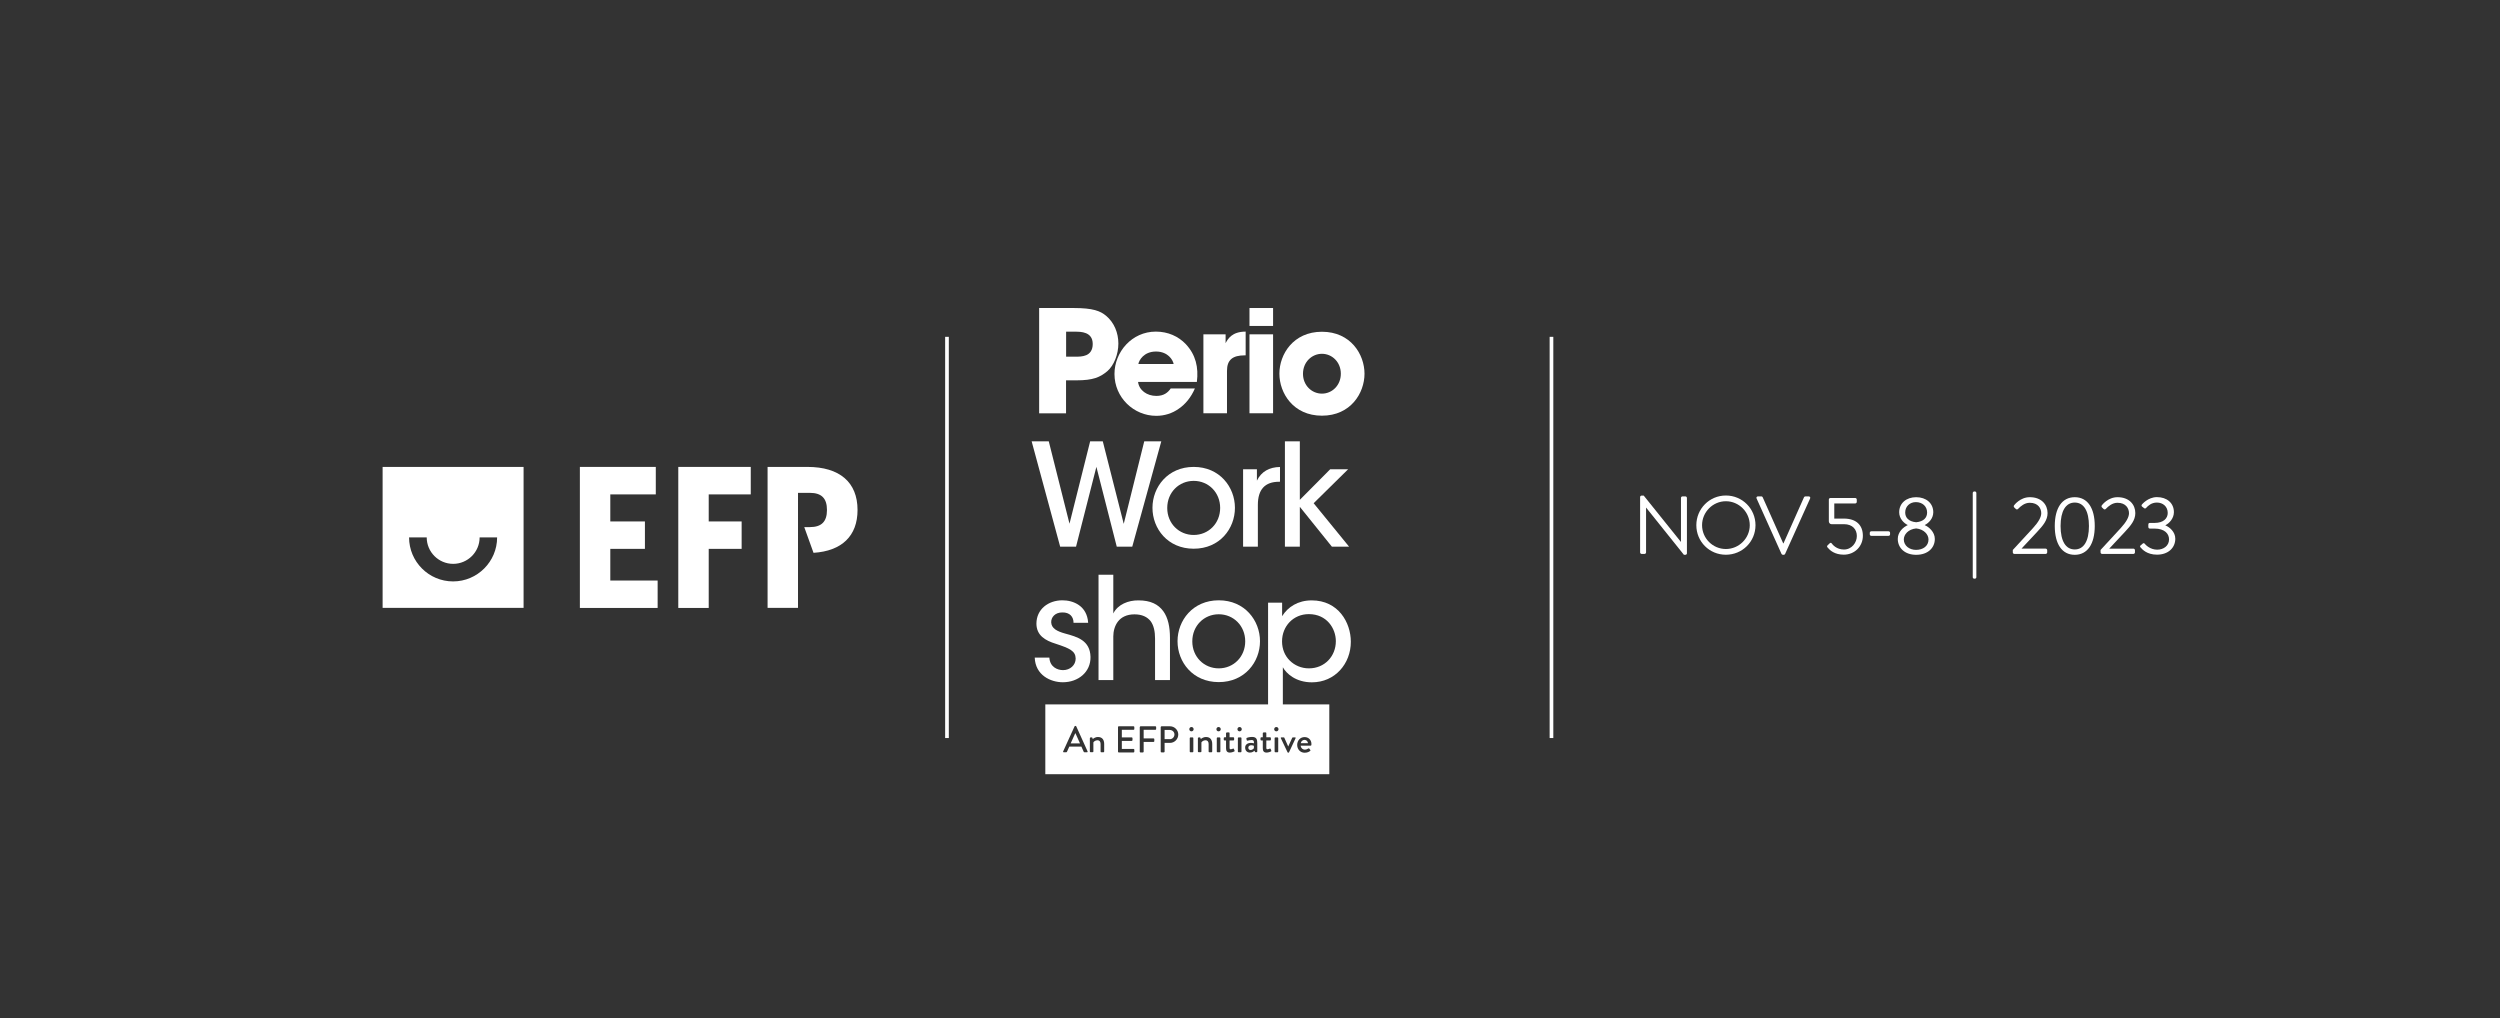 <?xml version="1.0" encoding="UTF-8"?>
<svg xmlns="http://www.w3.org/2000/svg" xmlns:xlink="http://www.w3.org/1999/xlink" version="1.1" id="Capa_1" x="0px" y="0px" viewBox="0 0 340.16 138.58" style="enable-background:new 0 0 340.16 138.58;" xml:space="preserve">
<rect x="0" y="0" width="340.16" height="138.58" fill="#333333" stroke="none"/>
<style type="text/css">
	.st0{fill:#FFFFFF;}
</style>
<g>
	<path class="st0" d="M52.06,63.53v19.18h19.18V63.53H52.06z M67.64,73.12c0,3.3-2.69,5.99-5.99,5.99c-3.31,0-5.99-2.69-5.99-5.99   l0,0h2.4l0,0c0,1.98,1.61,3.6,3.6,3.6c1.98,0,3.6-1.61,3.6-3.6l0,0H67.64L67.64,73.12z"></path>
	<polygon class="st0" points="83.04,74.68 87.75,74.68 87.75,70.95 83.04,70.95 83.04,67.27 89.23,67.27 89.23,63.53 78.9,63.53    78.9,82.72 89.48,82.72 89.48,78.99 83.04,78.99  "></polygon>
	<polygon class="st0" points="92.29,82.72 96.43,82.72 96.43,74.68 100.91,74.68 100.91,70.95 96.43,70.95 96.43,67.27    102.15,67.27 102.15,63.53 92.29,63.53  "></polygon>
	<path class="st0" d="M109.86,63.53h-5.42v19.18h4.14V67.06h1.61c1.59,0,2.33,0.74,2.33,2.33c0,1.59-0.74,2.33-2.33,2.33h-0.76   l1.26,3.5c3.86-0.25,5.99-2.3,5.99-5.83C116.68,65.62,114.25,63.53,109.86,63.53z"></path>
</g>
<g>
	<rect x="128.6" y="45.83" class="st0" width="0.5" height="54.59"></rect>
	<rect x="210.85" y="45.83" class="st0" width="0.5" height="54.59"></rect>
</g>
<g>
	<path class="st0" d="M169.85,101.73c0,0.18,0.12,0.32,0.31,0.32c0.2,0,0.39-0.15,0.45-0.25v-0.32c-0.03-0.02-0.17-0.08-0.35-0.08   C170.02,101.4,169.85,101.53,169.85,101.73z"></path>
	<path class="st0" d="M142.23,95.84v9.5h38.64v-9.5H142.23z M147.89,102.36h-0.32c-0.06,0-0.1-0.03-0.12-0.08l-0.31-0.69h-1.65   c-0.1,0.23-0.21,0.46-0.31,0.69c-0.02,0.04-0.06,0.08-0.12,0.08h-0.32c-0.07,0-0.11-0.07-0.08-0.13l1.55-3.4   c0.02-0.03,0.06-0.06,0.09-0.06h0.05c0.03,0,0.07,0.03,0.09,0.06l1.54,3.4C148.01,102.3,147.97,102.36,147.89,102.36z    M150.24,102.26c0,0.05-0.05,0.1-0.1,0.1h-0.29c-0.06,0-0.1-0.05-0.1-0.1v-1.04c0-0.32-0.16-0.5-0.42-0.5   c-0.32,0-0.54,0.23-0.56,0.3v1.23c0,0.07-0.03,0.1-0.12,0.1h-0.26c-0.05,0-0.1-0.05-0.1-0.1v-1.82h0.01c0-0.05,0.05-0.1,0.1-0.1   h0.15c0.04,0,0.07,0.03,0.08,0.06l0.06,0.17c0.04-0.04,0.3-0.28,0.71-0.28c0.62,0,0.84,0.44,0.84,0.96V102.26z M154.34,99.2   c0,0.05-0.04,0.1-0.1,0.1h-1.6v1.03h1.35c0.05,0,0.1,0.05,0.1,0.1v0.28c0,0.06-0.05,0.1-0.1,0.1h-1.35v1.09h1.6   c0.06,0,0.1,0.05,0.1,0.1v0.28c0,0.05-0.04,0.1-0.1,0.1h-2.02c-0.06,0-0.1-0.05-0.1-0.1v-3.36c0-0.05,0.04-0.1,0.1-0.1h2.02   c0.06,0,0.1,0.05,0.1,0.1V99.2z M157.31,99.2c0,0.05-0.04,0.1-0.1,0.1h-1.6v1.17h1.35c0.05,0,0.1,0.05,0.1,0.1v0.28   c0,0.05-0.05,0.1-0.1,0.1h-1.35v1.33c0,0.05-0.05,0.1-0.1,0.1h-0.33c-0.06,0-0.1-0.05-0.1-0.1v-3.36h0.01c0-0.05,0.04-0.1,0.1-0.1   h2.02c0.06,0,0.1,0.05,0.1,0.1V99.2z M159.19,101.08h-0.73v1.19c0,0.05-0.05,0.1-0.1,0.1h-0.33c-0.06,0-0.1-0.05-0.1-0.1v-3.35   h0.01c0-0.05,0.04-0.1,0.1-0.1h1.15c0.62,0,1.13,0.51,1.13,1.12C160.32,100.57,159.81,101.08,159.19,101.08z M162.37,102.26   c0,0.05-0.05,0.1-0.1,0.1h-0.29c-0.05,0-0.1-0.05-0.1-0.1v-1.83c0-0.05,0.05-0.1,0.1-0.1h0.29c0.05,0,0.1,0.05,0.1,0.1V102.26z    M162.11,99.51c-0.16,0-0.29-0.13-0.29-0.29c0-0.17,0.13-0.3,0.29-0.3c0.17,0,0.3,0.13,0.3,0.3   C162.41,99.38,162.28,99.51,162.11,99.51z M164.94,102.26c0,0.05-0.05,0.1-0.1,0.1h-0.29c-0.06,0-0.1-0.05-0.1-0.1v-1.04   c0-0.32-0.16-0.5-0.42-0.5c-0.32,0-0.54,0.23-0.56,0.3v1.23c0,0.07-0.03,0.1-0.12,0.1h-0.26c-0.05,0-0.1-0.05-0.1-0.1v-1.82H163   c0-0.05,0.05-0.1,0.1-0.1h0.15c0.04,0,0.07,0.03,0.08,0.06l0.06,0.17c0.04-0.04,0.3-0.28,0.71-0.28c0.62,0,0.84,0.44,0.84,0.96   V102.26z M166.05,102.26c0,0.05-0.05,0.1-0.1,0.1h-0.29c-0.05,0-0.1-0.05-0.1-0.1v-1.83c0-0.05,0.05-0.1,0.1-0.1h0.29   c0.05,0,0.1,0.05,0.1,0.1V102.26z M165.8,99.51c-0.17,0-0.29-0.13-0.29-0.29c0-0.17,0.13-0.3,0.29-0.3c0.17,0,0.3,0.13,0.3,0.3   C166.1,99.38,165.97,99.51,165.8,99.51z M167.93,102.25c-0.05,0.03-0.35,0.15-0.59,0.15c-0.4,0-0.52-0.24-0.52-0.6v-1.05h-0.21   c-0.06,0-0.1-0.05-0.1-0.1v-0.23c0-0.05,0.04-0.1,0.1-0.1h0.21v-0.56c0-0.05,0.05-0.1,0.1-0.1l0.29-0.01c0.05,0,0.09,0.05,0.09,0.1   v0.57h0.52c0.06,0,0.1,0.04,0.1,0.1v0.23c0,0.05-0.04,0.1-0.1,0.1h-0.52v1c0,0.17,0.07,0.2,0.16,0.2c0.11,0,0.25-0.06,0.31-0.09   c0.07-0.03,0.1,0,0.12,0.05l0.09,0.22C168.01,102.19,167.98,102.23,167.93,102.25z M168.92,102.26c0,0.05-0.05,0.1-0.1,0.1h-0.29   c-0.05,0-0.1-0.05-0.1-0.1v-1.83c0-0.05,0.05-0.1,0.1-0.1h0.29c0.05,0,0.1,0.05,0.1,0.1V102.26z M168.66,99.51   c-0.16,0-0.29-0.13-0.29-0.29c0-0.17,0.13-0.3,0.29-0.3c0.17,0,0.3,0.13,0.3,0.3C168.96,99.38,168.83,99.51,168.66,99.51z    M171.07,102.25c0,0.05-0.05,0.1-0.1,0.1h-0.14c-0.05,0-0.07-0.02-0.09-0.07l-0.05-0.14c-0.11,0.11-0.31,0.26-0.62,0.26   c-0.38,0-0.65-0.26-0.65-0.68c-0.01-0.36,0.28-0.64,0.8-0.64c0.21,0,0.4,0.06,0.4,0.06c0.01-0.32-0.05-0.45-0.31-0.45   c-0.23,0-0.46,0.06-0.57,0.09c-0.06,0.02-0.1-0.03-0.11-0.08l-0.04-0.19c-0.01-0.07,0.02-0.1,0.07-0.12   c0.04-0.01,0.32-0.12,0.7-0.12c0.65,0,0.71,0.39,0.71,0.9V102.25z M172.93,102.25c-0.05,0.03-0.35,0.15-0.59,0.15   c-0.4,0-0.52-0.24-0.52-0.6v-1.05h-0.21c-0.06,0-0.1-0.05-0.1-0.1v-0.23c0-0.05,0.04-0.1,0.1-0.1h0.21v-0.56   c0-0.05,0.05-0.1,0.1-0.1l0.29-0.01c0.05,0,0.09,0.05,0.09,0.1v0.57h0.52c0.06,0,0.1,0.04,0.1,0.1v0.23c0,0.05-0.04,0.1-0.1,0.1   h-0.52v1c0,0.17,0.07,0.2,0.16,0.2c0.11,0,0.25-0.06,0.31-0.09c0.07-0.03,0.1,0,0.12,0.05l0.09,0.22   C173,102.19,172.98,102.23,172.93,102.25z M173.92,102.26c0,0.05-0.05,0.1-0.1,0.1h-0.29c-0.05,0-0.1-0.05-0.1-0.1v-1.83   c0-0.05,0.05-0.1,0.1-0.1h0.29c0.05,0,0.1,0.05,0.1,0.1V102.26z M173.66,99.51c-0.16,0-0.29-0.13-0.29-0.29   c0-0.17,0.13-0.3,0.29-0.3c0.17,0,0.3,0.13,0.3,0.3C173.96,99.38,173.83,99.51,173.66,99.51z M176.28,100.45l-0.89,1.91   c-0.01,0.03-0.04,0.05-0.09,0.05h-0.02c-0.05,0-0.08-0.03-0.09-0.05l-0.91-1.91c-0.03-0.07,0-0.12,0.08-0.12h0.3   c0.05,0,0.08,0.02,0.09,0.05l0.53,1.19l0.55-1.19c0.03-0.05,0.08-0.05,0.14-0.05h0.23C176.28,100.33,176.31,100.38,176.28,100.45z    M178.43,101.37c-0.01,0.05-0.05,0.09-0.09,0.09h-1.37c0.01,0.27,0.25,0.54,0.58,0.54c0.18,0,0.35-0.08,0.45-0.15   c0.06-0.04,0.1-0.05,0.14,0l0.14,0.19c0.04,0.04,0.05,0.08-0.01,0.13c-0.15,0.13-0.41,0.25-0.75,0.25c-0.61,0-1.02-0.48-1.02-1.06   c0-0.58,0.4-1.07,1.01-1.07c0.53,0,0.93,0.39,0.93,0.94C178.44,101.27,178.44,101.33,178.43,101.37z"></path>
	<path class="st0" d="M159.16,99.32h-0.7v1.25h0.7v0.01c0.35,0,0.64-0.28,0.64-0.65C159.8,99.59,159.51,99.32,159.16,99.32z"></path>
	<path class="st0" d="M177.51,100.67c-0.27,0-0.49,0.2-0.52,0.45h0.98C177.95,100.88,177.75,100.67,177.51,100.67z"></path>
	<polygon class="st0" points="146.3,99.77 145.68,101.15 146.95,101.15 146.33,99.77  "></polygon>
</g>
<g>
	<path class="st0" d="M223.16,67.63c0-0.11,0.1-0.2,0.21-0.2h0.28l5.05,6.29c0.01,0,0.01,0,0.02,0v-5.97c0-0.11,0.09-0.21,0.21-0.21   h0.39c0.11,0,0.21,0.1,0.21,0.21v7.54c0,0.11-0.1,0.2-0.21,0.2h-0.2l-5.14-6.42h-0.01v6.09c0,0.11-0.09,0.21-0.21,0.21h-0.39   c-0.11,0-0.21-0.1-0.21-0.21L223.16,67.63L223.16,67.63z"></path>
	<path class="st0" d="M234.83,67.42c2.24,0,4.03,1.8,4.03,4.04s-1.79,4.02-4.03,4.02s-4.02-1.78-4.02-4.02   C230.81,69.23,232.59,67.42,234.83,67.42z M234.83,74.7c1.78,0,3.25-1.46,3.25-3.24s-1.47-3.26-3.25-3.26s-3.24,1.48-3.24,3.26   C231.59,73.25,233.05,74.7,234.83,74.7z"></path>
	<path class="st0" d="M239.01,67.83c-0.07-0.15,0.02-0.29,0.19-0.29h0.45c0.1,0,0.17,0.07,0.19,0.12l2.79,6.27h0.04l2.79-6.27   c0.02-0.06,0.1-0.12,0.19-0.12h0.45c0.17,0,0.26,0.15,0.19,0.29l-3.4,7.54c-0.03,0.07-0.1,0.12-0.19,0.12h-0.11   c-0.08,0-0.16-0.06-0.19-0.12L239.01,67.83z"></path>
	<path class="st0" d="M248.69,74.18c0.09-0.08,0.17-0.17,0.26-0.25c0.1-0.09,0.19-0.11,0.28,0.01c0.11,0.16,0.65,0.83,1.66,0.83   c1.08,0,1.76-0.95,1.76-1.84c0-0.87-0.56-1.61-1.76-1.61h-1.7c-0.22,0-0.35-0.21-0.35-0.39v-2.96c0-0.11,0.09-0.21,0.21-0.21h3.38   c0.12,0,0.21,0.1,0.21,0.21v0.32c0,0.11-0.09,0.21-0.21,0.21h-2.85v2.06h1.3c1.69,0,2.59,0.89,2.59,2.35c0,1.4-1.09,2.56-2.6,2.56   c-1.24,0-1.88-0.59-2.16-0.93C248.57,74.39,248.55,74.31,248.69,74.18z"></path>
	<path class="st0" d="M254.41,72.71V72.5c0-0.12,0.09-0.21,0.21-0.21h2.34c0.12,0,0.21,0.09,0.21,0.21v0.21   c0,0.11-0.09,0.2-0.21,0.2h-2.34C254.5,72.91,254.41,72.82,254.41,72.71z"></path>
	<path class="st0" d="M259.56,71.46v-0.03c-0.5-0.24-1.15-0.86-1.15-1.73c0-1.23,0.97-2.05,2.31-2.05c1.36,0,2.33,0.82,2.33,2.05   c0,0.86-0.65,1.49-1.15,1.73v0.03c0.53,0.22,1.36,0.91,1.36,1.87c0,1.22-0.95,2.16-2.54,2.16c-1.55,0-2.5-0.94-2.5-2.16   C258.21,72.36,259.03,71.68,259.56,71.46z M260.7,74.82c0.96,0,1.7-0.53,1.7-1.41c0-0.69-0.62-1.4-1.68-1.51   c-1.08,0.11-1.68,0.82-1.68,1.51C259.05,74.27,259.82,74.82,260.7,74.82z M262.21,69.73c0-0.84-0.65-1.41-1.53-1.41   c-0.81,0-1.45,0.57-1.45,1.41c0,0.69,0.45,1.23,1.49,1.33C261.76,70.96,262.21,70.43,262.21,69.73z"></path>
	<path class="st0" d="M268.42,67.08c0-0.12,0.1-0.21,0.21-0.21h0.08c0.11,0,0.2,0.09,0.2,0.21v11.46c0,0.11-0.1,0.2-0.21,0.2h-0.07   c-0.11,0-0.21-0.09-0.21-0.2V67.08z"></path>
	<path class="st0" d="M273.87,74.83c0.92-0.99,1.83-1.98,2.74-2.97c0.76-0.83,1.13-1.5,1.13-2.03c0-0.64-0.41-1.42-1.57-1.42   c-0.69,0-1.24,0.47-1.59,0.84c-0.09,0.09-0.21,0.09-0.3,0l-0.22-0.21c-0.07-0.08-0.09-0.2-0.01-0.29c0,0,0.8-1.1,2.13-1.1   c1.6,0,2.42,1.02,2.42,2.16c0,0.99-0.63,1.71-1.4,2.54c-0.72,0.76-1.43,1.53-2.15,2.3h3.29c0.11,0,0.21,0.1,0.21,0.21v0.3   c0,0.11-0.1,0.21-0.21,0.21h-4.26c-0.12,0-0.21-0.1-0.21-0.21L273.87,74.83L273.87,74.83z"></path>
	<path class="st0" d="M279.58,71.57c0-2.45,0.99-3.92,2.72-3.92c1.74,0,2.72,1.47,2.72,3.92s-0.99,3.92-2.72,3.92   C280.56,75.49,279.58,74.02,279.58,71.57z M284.23,71.57c0-2.03-0.69-3.19-1.93-3.19c-1.23,0-1.93,1.16-1.93,3.19   c0,2.05,0.69,3.19,1.93,3.19C283.53,74.76,284.23,73.62,284.23,71.57z"></path>
	<path class="st0" d="M285.81,74.83c0.92-0.99,1.83-1.98,2.74-2.97c0.76-0.83,1.13-1.5,1.13-2.03c0-0.64-0.41-1.42-1.57-1.42   c-0.69,0-1.24,0.47-1.59,0.84c-0.09,0.09-0.21,0.09-0.3,0L286,69.04c-0.07-0.08-0.09-0.2-0.01-0.29c0,0,0.8-1.1,2.13-1.1   c1.6,0,2.42,1.02,2.42,2.16c0,0.99-0.63,1.71-1.4,2.54c-0.72,0.76-1.43,1.53-2.15,2.3h3.29c0.11,0,0.21,0.1,0.21,0.21v0.3   c0,0.11-0.1,0.21-0.21,0.21h-4.26c-0.12,0-0.21-0.1-0.21-0.21L285.81,74.83L285.81,74.83z"></path>
	<path class="st0" d="M291.25,74.22l0.3-0.26c0.12-0.09,0.21-0.07,0.3,0.06c0.1,0.12,0.71,0.77,1.67,0.77c0.85,0,1.61-0.52,1.61-1.4   c0-0.76-0.59-1.47-1.98-1.47h-0.63c-0.12,0-0.21-0.07-0.21-0.25V71.4c0-0.18,0.06-0.25,0.24-0.25h0.62c1.2,0,1.78-0.62,1.78-1.35   c0-0.89-0.67-1.42-1.47-1.42c-0.76,0-1.22,0.45-1.47,0.73c-0.07,0.08-0.18,0.12-0.29,0.02l-0.27-0.21c-0.09-0.08-0.08-0.21,0-0.29   c0,0,0.81-0.99,2.03-0.99c1.36,0,2.31,0.8,2.31,2.05c0,0.86-0.65,1.53-1.15,1.77v0.03c0.53,0.22,1.34,0.85,1.34,1.81   c0,1.22-0.94,2.17-2.49,2.17c-1.38,0-2.01-0.72-2.25-1C291.17,74.41,291.16,74.29,291.25,74.22z"></path>
</g>
<g>
	<g>
		<path class="st0" d="M145.06,48.53h1.34c0.35,0,0.93,0,1.41-0.21c0.48-0.21,0.87-0.66,0.87-1.51s-0.41-1.26-0.91-1.47    c-0.5-0.21-1.1-0.21-1.51-0.21h-1.2V48.53z M146.08,41.91c2.65,0,3.64,0.41,4.41,1.05c1.12,0.93,1.68,2.34,1.68,3.79    s-0.6,2.98-1.51,3.76c-0.99,0.83-1.95,1.24-4.18,1.24h-1.43v4.49h-3.66V41.91H146.08z"></path>
		<path class="st0" d="M159.69,49.53c-0.08-0.5-0.74-1.7-2.4-1.7c-1.66,0-2.32,1.2-2.4,1.7H159.69z M154.85,51.97    c0.14,1.14,1.22,1.9,2.48,1.9c1.03,0,1.57-0.45,1.96-1.01h3.29c-0.52,1.2-1.28,2.13-2.19,2.75c-0.89,0.64-1.96,0.97-3.06,0.97    c-3.08,0-5.69-2.5-5.69-5.69c0-3,2.36-5.77,5.63-5.77c1.65,0,3.06,0.64,4.07,1.7c1.36,1.45,1.76,3.18,1.51,5.15    C162.85,51.97,154.85,51.97,154.85,51.97z"></path>
		<path class="st0" d="M163.74,45.49h3.02v1.2c0.31-0.58,0.87-1.57,2.73-1.57v3.23h-0.12c-1.64,0-2.42,0.6-2.42,2.11v5.77h-3.21    V45.49z"></path>
	</g>
	<path class="st0" d="M170.01,45.49h3.21v10.74h-3.21V45.49z M170.01,41.91h3.21v2.44h-3.21V41.91z"></path>
	<g>
		<path class="st0" d="M177.29,50.87c0,1.55,1.18,2.69,2.58,2.69c1.39,0,2.57-1.14,2.57-2.71s-1.18-2.71-2.57-2.71    c-1.39,0-2.58,1.14-2.58,2.71V50.87z M174.08,50.83c0-2.61,1.88-5.69,5.79-5.69c3.91,0,5.79,3.08,5.79,5.71s-1.88,5.71-5.79,5.71    c-3.91,0-5.79-3.08-5.79-5.71V50.83z"></path>
	</g>
	<polygon class="st0" points="140.37,60.05 142.7,60.05 145.52,71.26 148.33,60.05 150.05,60.05 152.9,71.28 155.69,60.05    158.01,60.05 154.06,74.38 151.95,74.38 149.18,63.52 146.41,74.38 144.25,74.38  "></polygon>
	<g>
		<path class="st0" d="M158.82,69.13c0,2.09,1.59,3.66,3.6,3.66s3.6-1.57,3.6-3.68s-1.59-3.68-3.6-3.68s-3.6,1.57-3.6,3.68V69.13z     M156.81,69.09c0-2.81,2.07-5.56,5.61-5.56s5.61,2.75,5.61,5.57c0,2.83-2.07,5.56-5.61,5.56s-5.61-2.73-5.61-5.56V69.09z"></path>
		<path class="st0" d="M169.12,63.85h1.9v1.55c0.6-1.24,1.7-1.84,3.14-1.86v2.01h-0.13c-1.9,0-2.88,1.04-2.88,3.14v5.69h-2.01V63.85    H169.12z"></path>
	</g>
	<polygon class="st0" points="174.83,60.05 176.86,60.05 176.86,68.01 180.99,63.85 183.43,63.85 178.74,68.47 183.56,74.38    181.22,74.38 176.86,68.96 176.86,74.38 174.83,74.38  "></polygon>
	<g>
		<path class="st0" d="M146.07,84.74c0-0.81-0.5-1.43-1.53-1.41c-0.99,0-1.53,0.66-1.51,1.35c0.04,0.83,0.79,1.22,1.92,1.53    c1.61,0.44,3.37,0.91,3.43,3.17c0.04,2.05-1.66,3.45-3.76,3.45c-1.66,0-3.74-0.95-3.83-3.35h1.99c0.08,1.28,1.1,1.7,1.86,1.7    c0.97,0,1.72-0.68,1.72-1.57c-0.02-1.04-0.81-1.39-2.69-2.01c-1.47-0.45-2.63-1.14-2.65-2.73c0-1.99,1.63-3.19,3.54-3.19    c1.45,0,3.35,0.72,3.5,3.06L146.07,84.74L146.07,84.74z"></path>
		<path class="st0" d="M149.47,78.2h2.01v3.62v1.65c0.62-1.24,2.05-1.8,3.43-1.78c1.65,0,2.69,0.54,3.37,1.47    c0.66,0.91,0.91,2.17,0.91,3.62v5.75h-2.03v-5.65c0-0.95-0.17-1.78-0.6-2.36c-0.46-0.58-1.16-0.93-2.21-0.93    c-1.06,0-1.8,0.41-2.23,0.97c-0.44,0.56-0.64,1.32-0.64,2.03v5.94h-2.01L149.47,78.2L149.47,78.2z"></path>
		<path class="st0" d="M162.23,87.28c0,2.09,1.59,3.66,3.6,3.66c2.01,0,3.6-1.57,3.6-3.68s-1.59-3.68-3.6-3.68    c-2.01,0-3.6,1.57-3.6,3.68V87.28z M160.22,87.24c0-2.81,2.07-5.56,5.61-5.56s5.61,2.75,5.61,5.57s-2.07,5.56-5.61,5.56    s-5.61-2.73-5.61-5.56V87.24z"></path>
		<path class="st0" d="M181.76,87.24c0-1.72-1.22-3.68-3.68-3.68c-1.05,0-1.96,0.41-2.61,1.08c-0.64,0.66-1.03,1.59-1.03,2.63    c0,1.05,0.39,1.96,1.05,2.61c0.66,0.66,1.59,1.06,2.61,1.06C180.23,90.94,181.76,89.3,181.76,87.24L181.76,87.24L181.76,87.24z     M172.53,82h1.92v1.84c0.79-1.26,2.15-2.15,4.03-2.15c3.62,0,5.32,3.02,5.32,5.63c0,2.98-2.15,5.52-5.3,5.52    c-2.19,0-3.48-1.2-3.95-2.05v1.74v3.83h-2.01V82H172.53z"></path>
	</g>
</g>
</svg>
